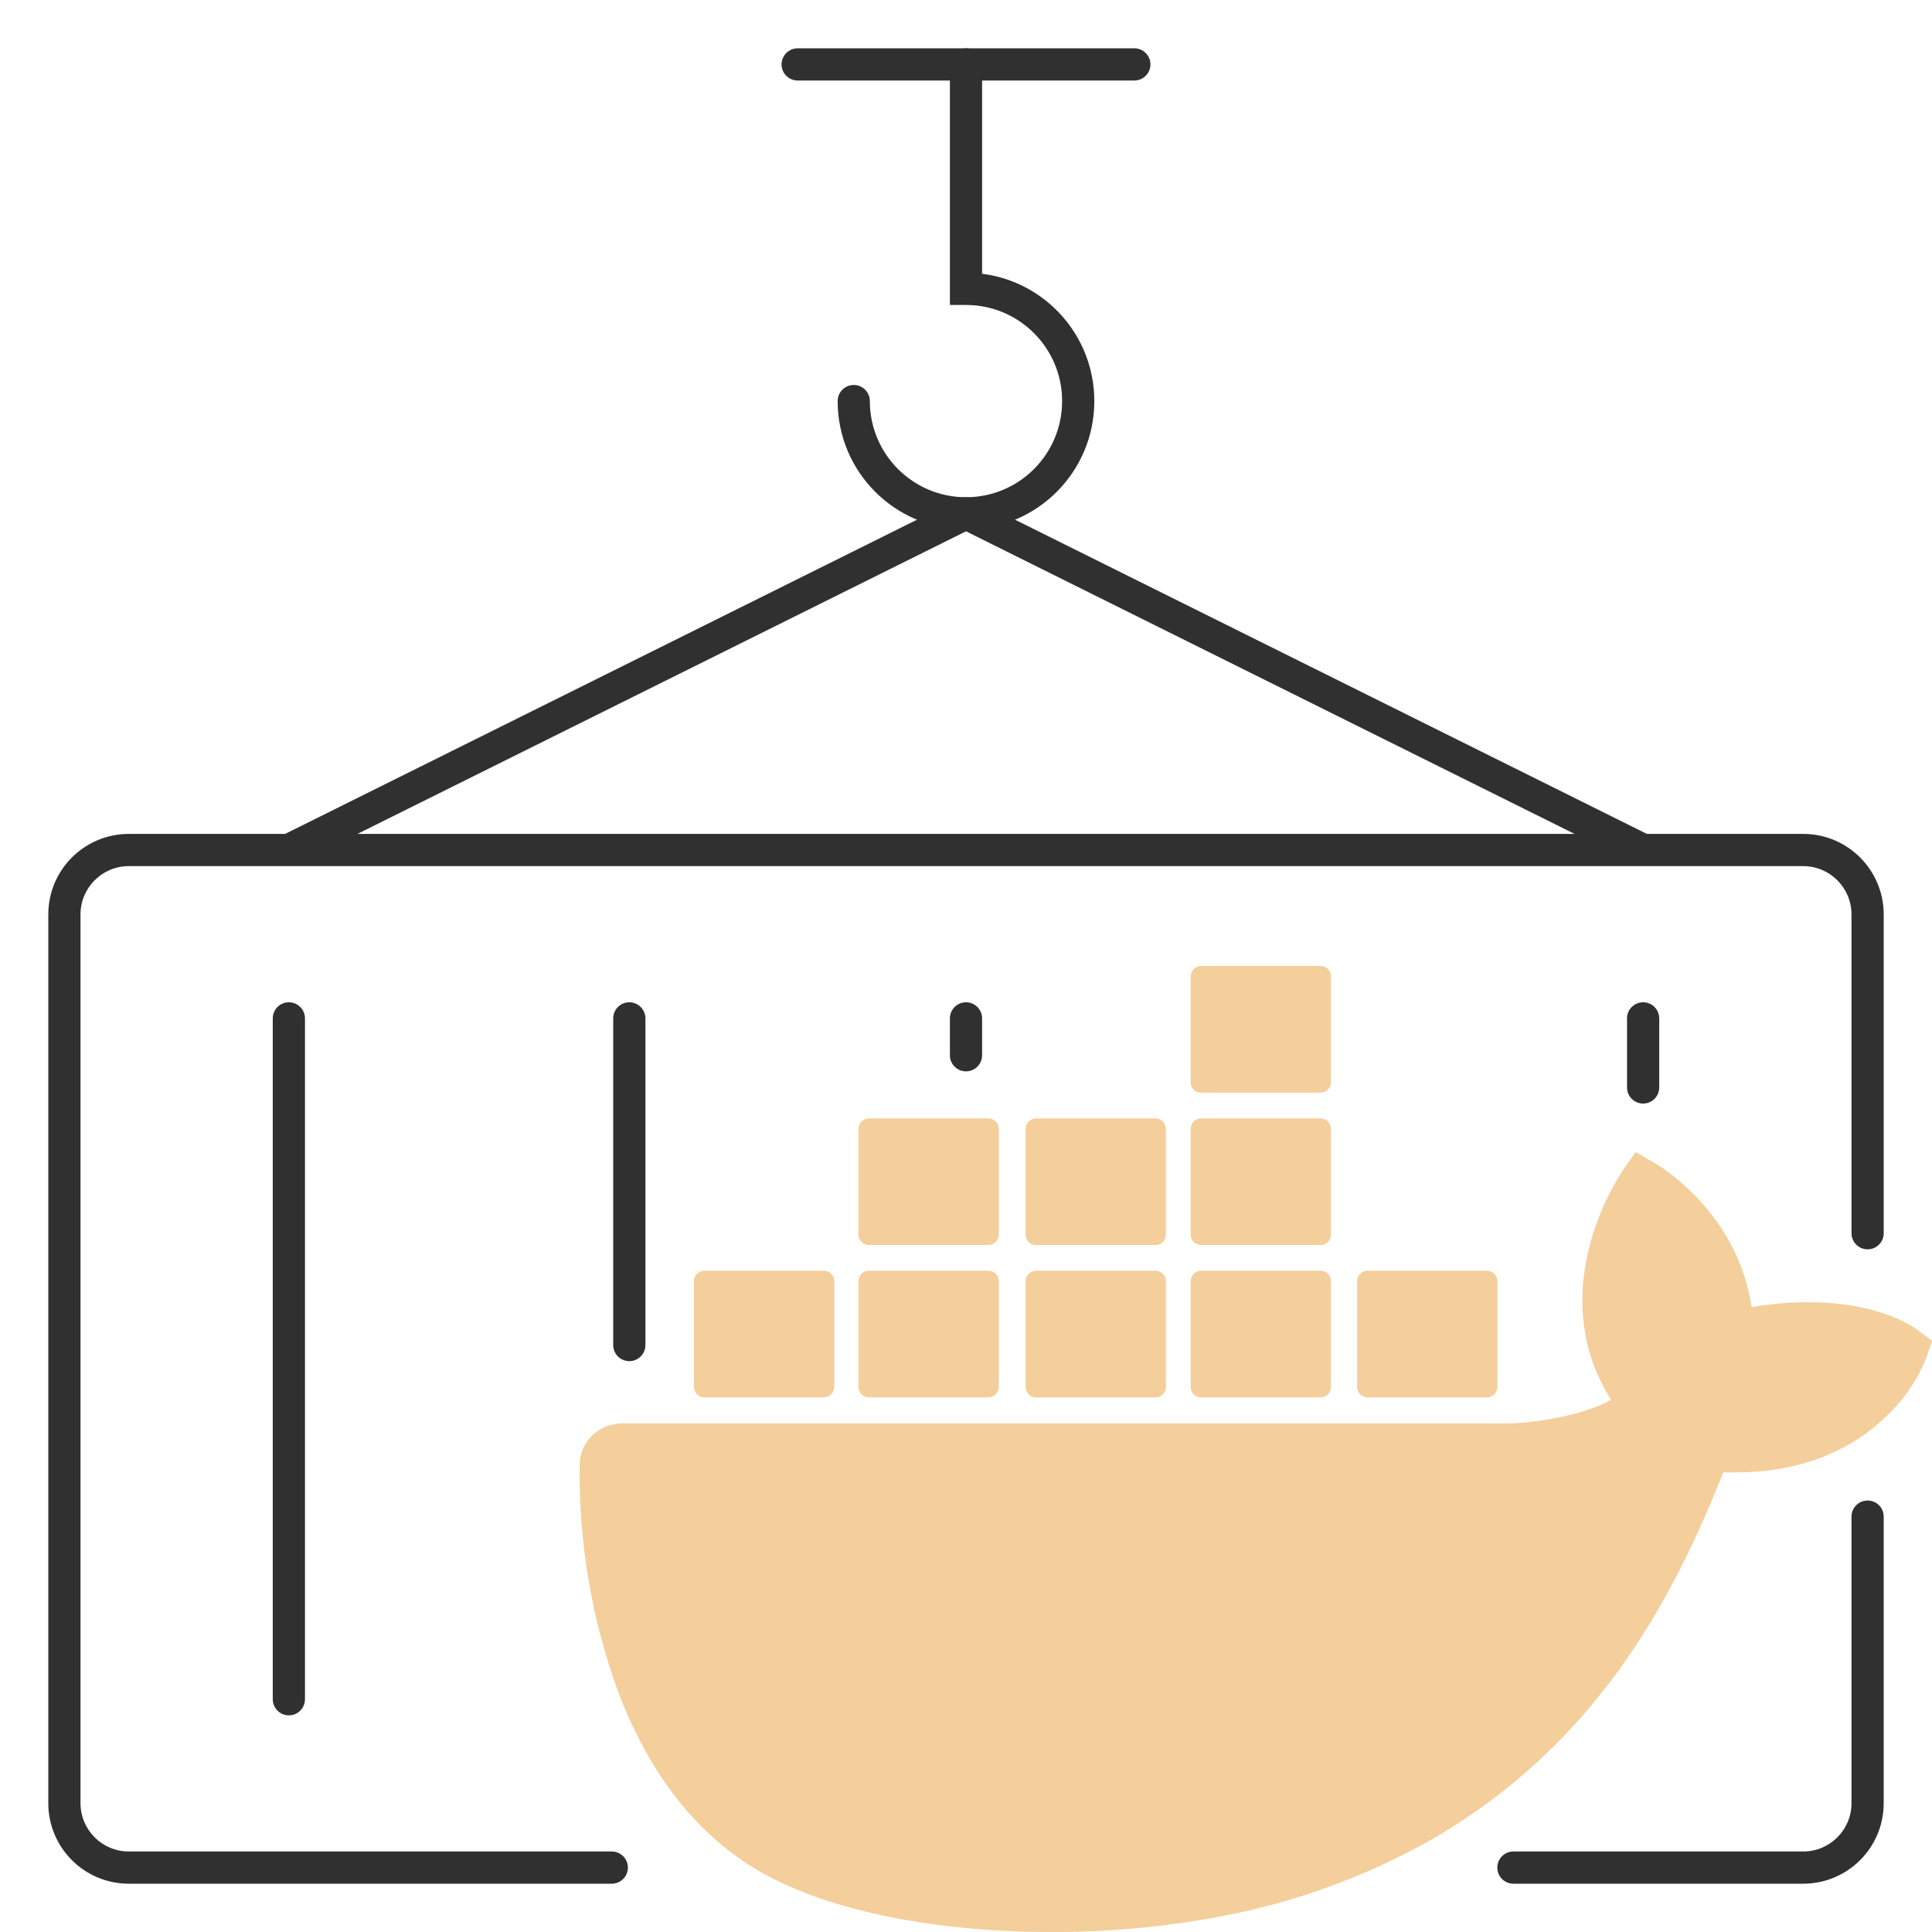 <?xml version="1.0" encoding="UTF-8"?>
<svg xmlns="http://www.w3.org/2000/svg" width="60" height="60" viewBox="0 0 60 60" fill="none">
  <g clip-path="url(#clip0_2478_2368)">
    <path fill-rule="evenodd" clip-rule="evenodd" d="M4 57.5C3.172 57.5 2.5 56.828 2.5 56V28.398C2.5 27.57 3.172 26.898 4 26.898H56C56.828 26.898 57.5 27.57 57.5 28.398V38.299C57.5 38.575 57.724 38.799 58 38.799C58.276 38.799 58.5 38.575 58.5 38.299V28.398C58.5 27.018 57.381 25.898 56 25.898H4C2.619 25.898 1.5 27.018 1.5 28.398V56C1.5 57.381 2.619 58.5 4 58.5H19C19.276 58.5 19.5 58.276 19.5 58C19.5 57.724 19.276 57.5 19 57.5H4ZM46.5 58C46.5 58.276 46.724 58.5 47 58.5H56C57.381 58.5 58.5 57.381 58.5 56V47.1C58.5 46.823 58.276 46.6 58 46.6C57.724 46.6 57.5 46.823 57.5 47.1V56C57.5 56.828 56.828 57.5 56 57.5H47C46.724 57.5 46.5 57.724 46.5 58Z" fill="#303030"></path>
    <path fill-rule="evenodd" clip-rule="evenodd" d="M8.971 53.272C9.247 53.272 9.471 53.048 9.471 52.772V31.627C9.471 31.35 9.247 31.127 8.971 31.127C8.695 31.127 8.471 31.35 8.471 31.627V52.772C8.471 53.048 8.695 53.272 8.971 53.272Z" fill="#303030"></path>
    <path fill-rule="evenodd" clip-rule="evenodd" d="M19.544 42.272C19.82 42.272 20.044 42.048 20.044 41.772V31.627C20.044 31.35 19.82 31.127 19.544 31.127C19.267 31.127 19.044 31.35 19.044 31.627V41.772C19.044 42.048 19.267 42.272 19.544 42.272Z" fill="#303030"></path>
    <path fill-rule="evenodd" clip-rule="evenodd" d="M30 33.272C30.276 33.272 30.5 33.048 30.5 32.772V31.627C30.5 31.35 30.276 31.127 30 31.127C29.724 31.127 29.5 31.35 29.5 31.627V32.772C29.5 33.048 29.724 33.272 30 33.272Z" fill="#303030"></path>
    <path fill-rule="evenodd" clip-rule="evenodd" d="M51.029 34.272C51.305 34.272 51.529 34.048 51.529 33.772V31.627C51.529 31.35 51.305 31.127 51.029 31.127C50.753 31.127 50.529 31.35 50.529 31.627V33.772C50.529 34.048 50.753 34.272 51.029 34.272Z" fill="#303030"></path>
    <path fill-rule="evenodd" clip-rule="evenodd" d="M30 15.442C28.351 15.442 27.014 14.105 27.014 12.456C27.014 12.18 26.791 11.956 26.514 11.956C26.238 11.956 26.014 12.18 26.014 12.456C26.014 14.658 27.799 16.442 30 16.442C32.201 16.442 33.985 14.658 33.985 12.456C33.985 10.425 32.465 8.748 30.5 8.502V2C30.5 1.724 30.276 1.5 30 1.5C29.724 1.5 29.5 1.724 29.5 2V9.471H30C31.649 9.471 32.985 10.808 32.985 12.456C32.985 14.105 31.649 15.442 30 15.442Z" fill="#303030"></path>
    <path fill-rule="evenodd" clip-rule="evenodd" d="M29.777 15.494L8.748 25.951L9.194 26.846L30 16.5L50.806 26.846L51.252 25.951L30.223 15.494C30.082 15.425 29.918 15.425 29.777 15.494Z" fill="#303030"></path>
    <path fill-rule="evenodd" clip-rule="evenodd" d="M24.272 2C24.272 2.276 24.496 2.5 24.772 2.5H35.228C35.504 2.5 35.728 2.276 35.728 2C35.728 1.724 35.504 1.5 35.228 1.5H24.772C24.496 1.5 24.272 1.724 24.272 2Z" fill="#303030"></path>
    <path d="M59.588 41.331C59.477 41.243 58.413 40.442 56.167 40.442C55.573 40.442 54.985 40.494 54.397 40.594C53.962 37.633 51.505 36.187 51.393 36.123L50.794 35.778L50.4 36.345C49.906 37.112 49.541 37.955 49.33 38.838C48.93 40.53 49.171 42.116 50.035 43.473C48.995 44.053 47.319 44.193 46.984 44.205H19.312C18.589 44.205 18.002 44.79 18.002 45.504C17.972 47.915 18.378 50.315 19.212 52.579C20.165 55.067 21.582 56.898 23.428 58.022C25.497 59.28 28.854 60 32.663 60C34.386 60.006 36.102 59.848 37.79 59.538C40.141 59.111 42.405 58.291 44.48 57.115C46.191 56.126 47.737 54.868 49.048 53.393C51.24 50.923 52.546 48.173 53.516 45.726C53.645 45.726 53.774 45.726 53.904 45.726C56.302 45.726 57.778 44.772 58.595 43.971C59.136 43.461 59.559 42.835 59.83 42.145L60 41.641L59.588 41.331Z" fill="#F4CE9B"></path>
    <path d="M21.876 43.397H25.585C25.762 43.397 25.909 43.25 25.909 43.075V39.786C25.909 39.61 25.767 39.464 25.585 39.464H21.876C21.699 39.464 21.552 39.61 21.552 39.786V43.075C21.552 43.25 21.699 43.397 21.876 43.397Z" fill="#F4CE9B"></path>
    <path d="M26.984 43.397H30.694C30.87 43.397 31.017 43.25 31.017 43.075V39.786C31.017 39.61 30.876 39.464 30.694 39.464H26.984C26.802 39.464 26.661 39.61 26.661 39.786V43.075C26.661 43.25 26.808 43.397 26.984 43.397Z" fill="#F4CE9B"></path>
    <path d="M32.175 43.397H35.885C36.061 43.397 36.208 43.25 36.208 43.075V39.786C36.208 39.61 36.067 39.464 35.885 39.464H32.175C31.999 39.464 31.852 39.61 31.852 39.786V43.075C31.852 43.25 31.993 43.397 32.175 43.397Z" fill="#F4CE9B"></path>
    <path d="M37.302 43.397H41.011C41.188 43.397 41.334 43.25 41.334 43.075V39.786C41.334 39.604 41.188 39.464 41.011 39.464H37.302C37.125 39.464 36.978 39.61 36.978 39.786V43.075C36.978 43.25 37.119 43.397 37.302 43.397Z" fill="#F4CE9B"></path>
    <path d="M26.984 38.666H30.694C30.87 38.666 31.017 38.52 31.017 38.344V35.055C31.017 34.88 30.87 34.733 30.694 34.733H26.984C26.808 34.733 26.661 34.88 26.661 35.055V38.344C26.661 38.52 26.808 38.666 26.984 38.666Z" fill="#F4CE9B"></path>
    <path d="M32.175 38.666H35.885C36.061 38.666 36.208 38.52 36.208 38.344V35.055C36.208 34.88 36.061 34.733 35.885 34.733H32.175C31.999 34.733 31.852 34.88 31.852 35.055V38.344C31.852 38.52 31.993 38.666 32.175 38.666Z" fill="#F4CE9B"></path>
    <path d="M37.302 38.666H41.011C41.194 38.666 41.334 38.52 41.334 38.344V35.055C41.334 34.88 41.188 34.733 41.011 34.733H37.302C37.125 34.733 36.978 34.88 36.978 35.055V38.344C36.978 38.52 37.119 38.666 37.302 38.666Z" fill="#F4CE9B"></path>
    <path d="M37.302 33.933H41.011C41.188 33.933 41.334 33.786 41.334 33.611V30.322C41.334 30.146 41.188 30 41.011 30H37.302C37.125 30 36.978 30.146 36.978 30.322V33.611C36.978 33.792 37.119 33.933 37.302 33.933Z" fill="#F4CE9B"></path>
    <path d="M42.469 43.397H46.179C46.355 43.397 46.502 43.25 46.502 43.075V39.786C46.502 39.604 46.355 39.464 46.179 39.464H42.469C42.293 39.464 42.146 39.61 42.146 39.786V43.075C42.146 43.25 42.293 43.397 42.469 43.397Z" fill="#F4CE9B"></path>
  </g>
  <defs>
    <clipPath id="clip0_2478_2368">
      <rect width="60" height="60" fill="white"></rect>
    </clipPath>
  </defs>
</svg>
